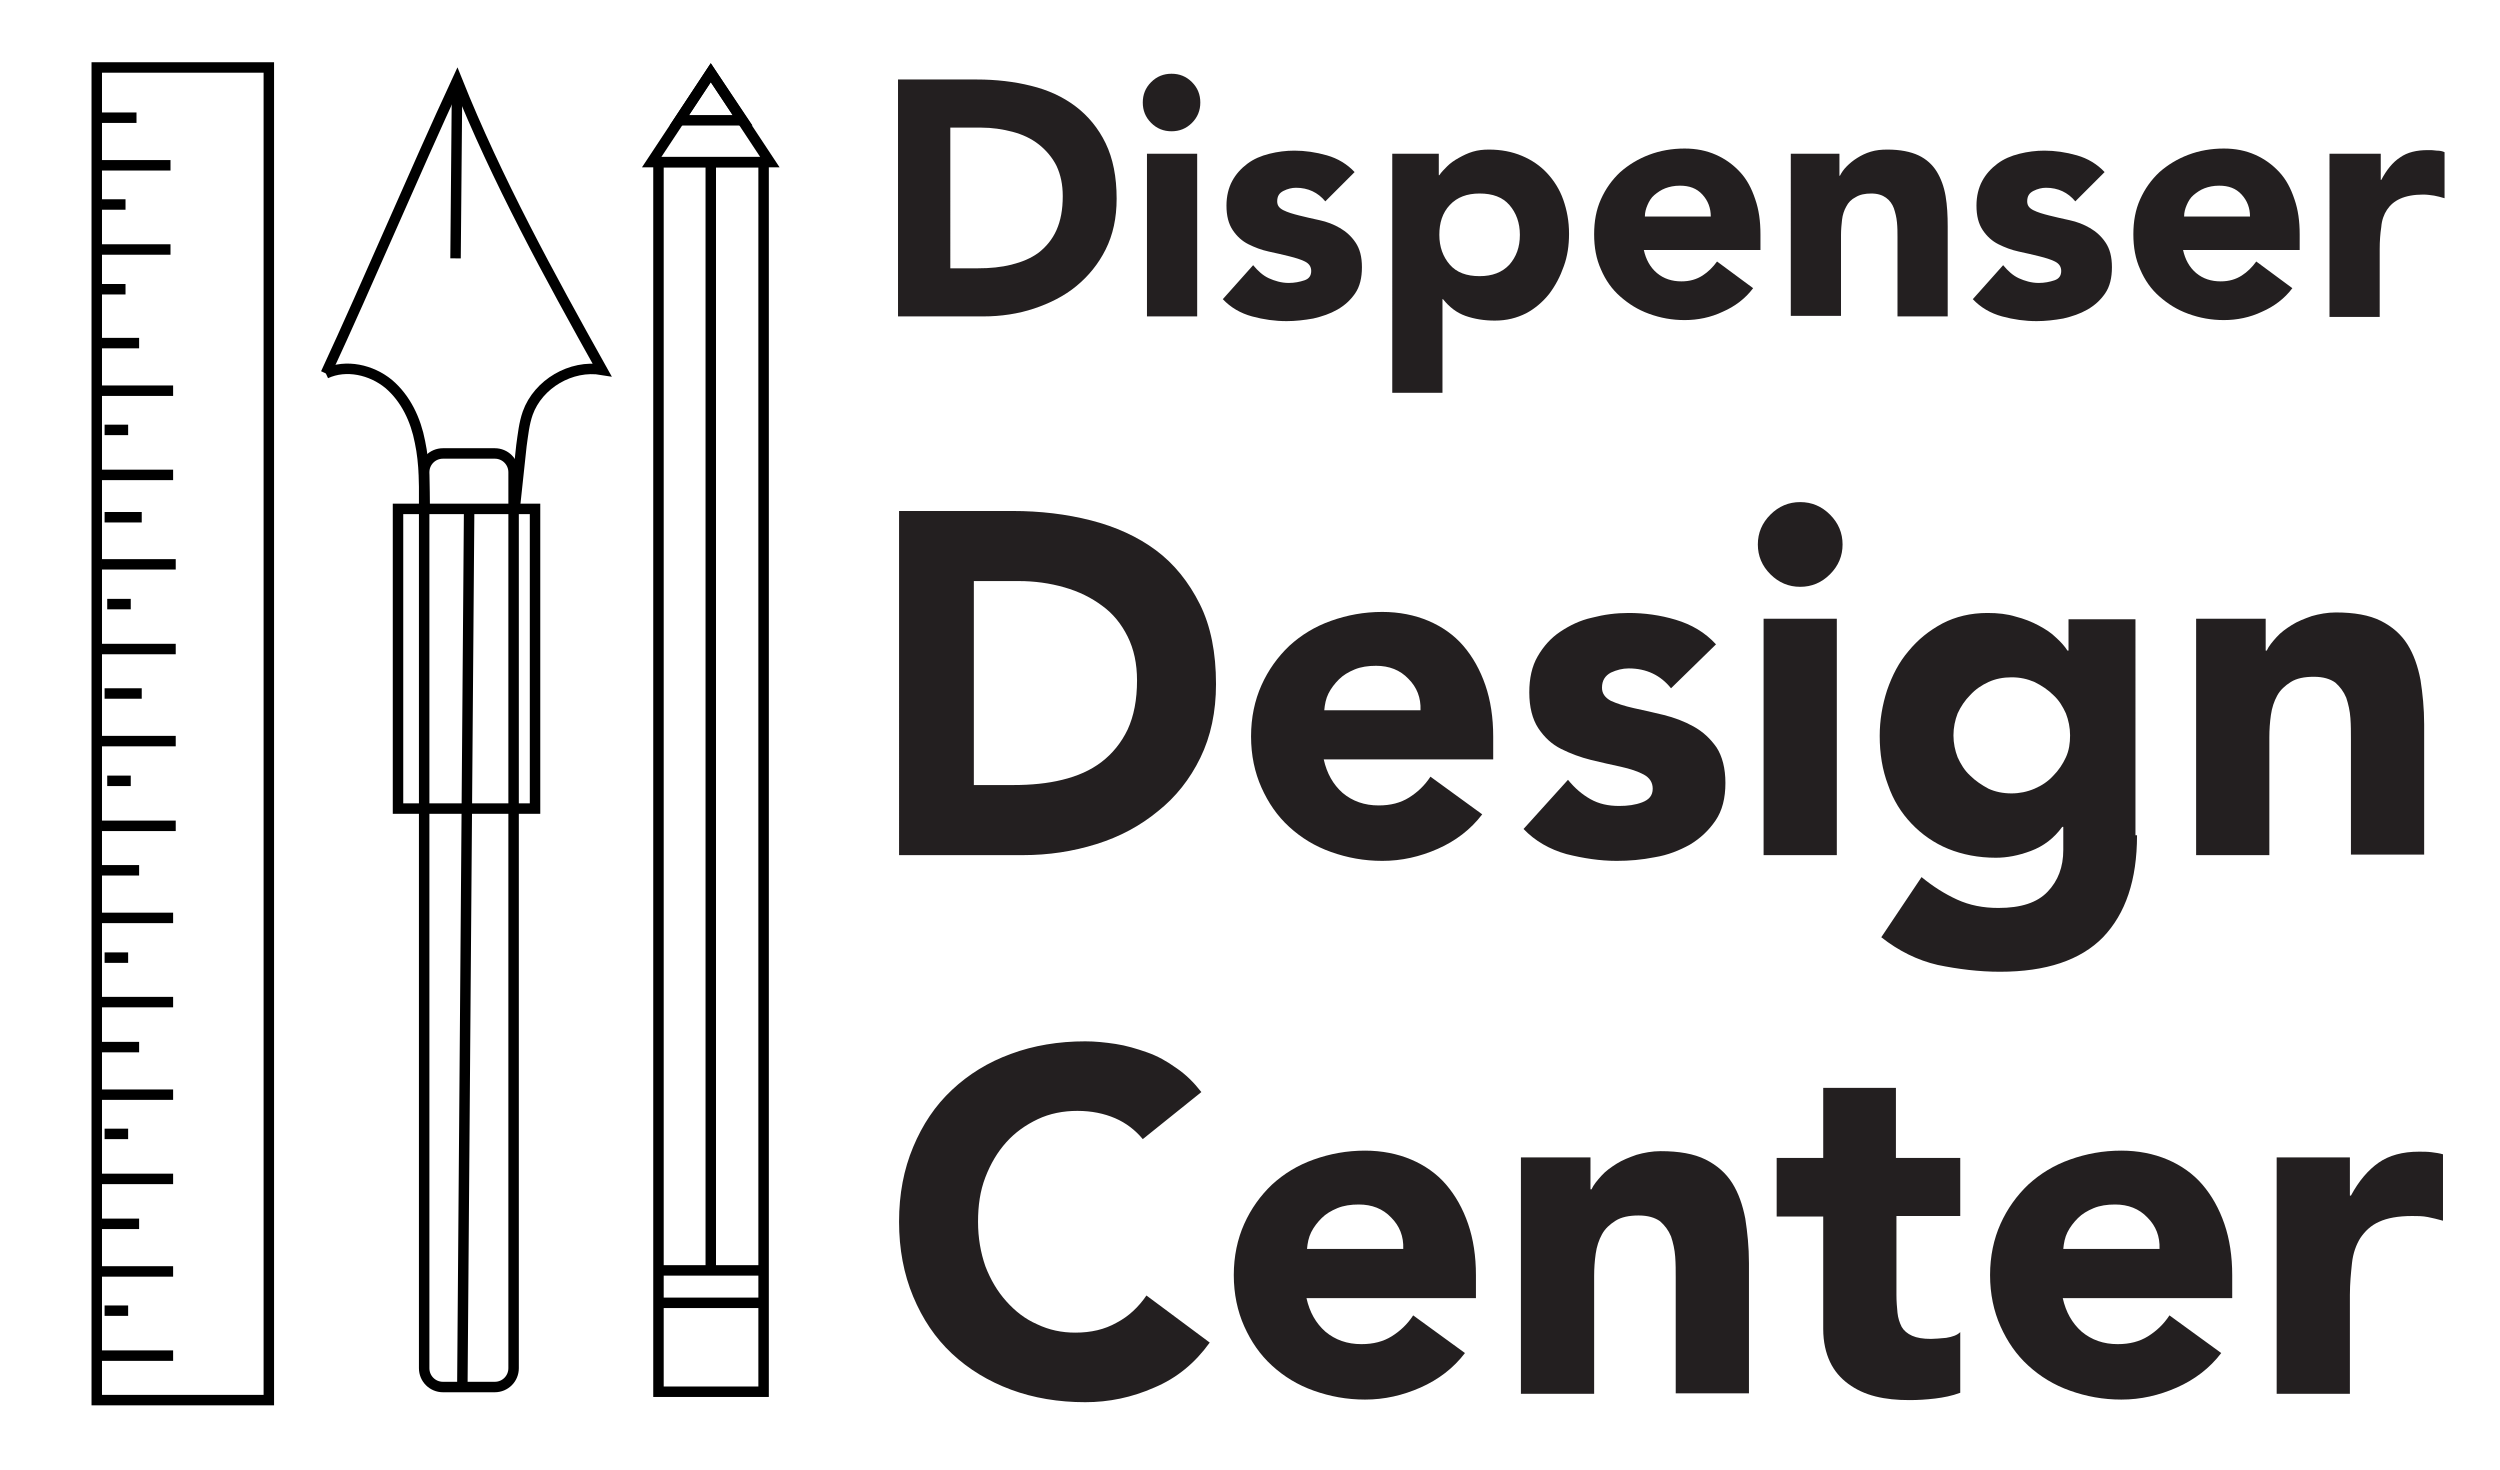 <?xml version="1.0" encoding="utf-8"?>
<!-- Generator: Adobe Illustrator 19.2.1, SVG Export Plug-In . SVG Version: 6.00 Build 0)  -->
<svg version="1.1" id="Layer_1" xmlns="http://www.w3.org/2000/svg" xmlns:xlink="http://www.w3.org/1999/xlink" x="0px" y="0px"
	 viewBox="0 0 478 281" style="enable-background:new 0 0 478 281;" xml:space="preserve">
<style type="text/css">
	.st0{fill:#231F20;}
	.st1{fill:none;stroke:#000000;stroke-width:2;stroke-miterlimit:10;}
</style>
<g>
	<path class="st0" d="M171.8,15.2h15c3.6,0,7.1,0.4,10.3,1.2c3.3,0.8,6.1,2.1,8.5,3.9c2.4,1.8,4.4,4.2,5.8,7.1
		c1.4,2.9,2.1,6.4,2.1,10.6c0,3.7-0.7,6.9-2.1,9.7c-1.4,2.8-3.3,5.1-5.6,7c-2.3,1.9-5.1,3.3-8.1,4.3s-6.3,1.5-9.7,1.5h-16.3V15.2z
		 M181.8,51.3h5.2c2.3,0,4.4-0.2,6.4-0.7c2-0.5,3.7-1.2,5.2-2.3c1.4-1.1,2.6-2.5,3.4-4.3c0.8-1.8,1.2-3.9,1.2-6.5
		c0-2.2-0.4-4.1-1.2-5.8c-0.8-1.6-2-3-3.4-4.1s-3.1-1.9-5-2.4c-1.9-0.5-3.9-0.8-6-0.8h-5.9V51.3z"/>
	<path class="st0" d="M218.5,19.6c0-1.5,0.5-2.8,1.6-3.9s2.4-1.6,3.9-1.6s2.8,0.5,3.9,1.6s1.6,2.4,1.6,3.9s-0.5,2.8-1.6,3.9
		s-2.4,1.6-3.9,1.6s-2.8-0.5-3.9-1.6S218.5,21.1,218.5,19.6z M219.3,29.4h9.6v31.1h-9.6V29.4z"/>
	<path class="st0" d="M253.4,38.5c-1.4-1.7-3.3-2.6-5.6-2.6c-0.8,0-1.6,0.2-2.4,0.6c-0.8,0.4-1.2,1-1.2,2c0,0.8,0.4,1.3,1.2,1.7
		c0.8,0.4,1.8,0.7,3,1s2.5,0.6,3.9,0.9c1.4,0.3,2.7,0.8,3.9,1.5c1.2,0.7,2.2,1.6,3,2.8c0.8,1.2,1.2,2.7,1.2,4.7c0,2-0.4,3.7-1.3,5
		c-0.9,1.3-2,2.3-3.4,3.1c-1.4,0.8-2.9,1.3-4.6,1.7c-1.7,0.3-3.4,0.5-5.1,0.5c-2.2,0-4.4-0.3-6.6-0.9c-2.2-0.6-4.1-1.7-5.6-3.3
		l5.8-6.5c0.9,1.1,1.9,2,3,2.5s2.4,0.9,3.8,0.9c1.1,0,2.1-0.2,3-0.5c0.9-0.3,1.3-0.9,1.3-1.8c0-0.8-0.4-1.4-1.2-1.8
		c-0.8-0.4-1.8-0.7-3-1c-1.2-0.3-2.5-0.6-3.9-0.9c-1.4-0.3-2.7-0.8-3.9-1.4c-1.2-0.6-2.2-1.5-3-2.7c-0.8-1.2-1.2-2.7-1.2-4.7
		c0-1.8,0.4-3.4,1.1-4.7c0.7-1.3,1.7-2.4,2.9-3.3c1.2-0.9,2.6-1.5,4.2-1.9c1.6-0.4,3.2-0.6,4.8-0.6c2,0,4.1,0.3,6.2,0.9
		c2.1,0.6,3.9,1.7,5.3,3.2L253.4,38.5z"/>
	<path class="st0" d="M266.3,29.4h8.8v4.1h0.1c0.4-0.6,0.9-1.1,1.5-1.7c0.6-0.6,1.3-1.1,2.2-1.6s1.7-0.9,2.7-1.2
		c1-0.3,2-0.4,3.1-0.4c2.3,0,4.4,0.4,6.3,1.2c1.9,0.8,3.5,1.9,4.8,3.3c1.3,1.4,2.4,3.1,3.1,5.1c0.7,2,1.1,4.1,1.1,6.5
		c0,2.2-0.3,4.3-1,6.2c-0.7,2-1.6,3.7-2.8,5.3c-1.2,1.5-2.7,2.8-4.4,3.7c-1.8,0.9-3.7,1.4-6,1.4c-2,0-3.9-0.3-5.6-0.9
		c-1.7-0.6-3.1-1.7-4.3-3.2h-0.1v17.9h-9.6V29.4z M275.2,44.9c0,2.3,0.7,4.2,2,5.7c1.3,1.5,3.2,2.2,5.7,2.2c2.4,0,4.3-0.7,5.7-2.2
		c1.3-1.5,2-3.3,2-5.7c0-2.3-0.7-4.2-2-5.7c-1.3-1.5-3.2-2.2-5.7-2.2c-2.4,0-4.3,0.7-5.7,2.2C275.8,40.7,275.2,42.6,275.2,44.9z"/>
	<path class="st0" d="M335.2,55.1c-1.5,2-3.5,3.5-5.8,4.5c-2.3,1.1-4.8,1.6-7.3,1.6c-2.4,0-4.6-0.4-6.8-1.2s-3.9-1.9-5.5-3.3
		c-1.6-1.4-2.8-3.1-3.7-5.2c-0.9-2-1.3-4.2-1.3-6.7c0-2.5,0.4-4.7,1.3-6.7c0.9-2,2.1-3.7,3.7-5.2c1.6-1.4,3.4-2.5,5.5-3.3
		s4.4-1.2,6.8-1.2c2.2,0,4.2,0.4,6,1.2s3.3,1.9,4.6,3.3c1.3,1.4,2.2,3.1,2.9,5.2c0.7,2,1,4.2,1,6.7v3h-22.3c0.4,1.8,1.2,3.3,2.5,4.4
		c1.3,1.1,2.9,1.6,4.7,1.6c1.6,0,2.9-0.4,4-1.1s2-1.6,2.8-2.7L335.2,55.1z M327.1,41.4c0-1.6-0.5-3-1.6-4.2
		c-1.1-1.2-2.5-1.7-4.3-1.7c-1.1,0-2,0.2-2.8,0.5c-0.8,0.3-1.5,0.8-2.1,1.3c-0.6,0.5-1,1.2-1.3,1.9c-0.3,0.7-0.5,1.4-0.5,2.2H327.1z
		"/>
	<path class="st0" d="M342.5,29.4h9.2v4.2h0.1c0.3-0.6,0.7-1.2,1.3-1.8c0.6-0.6,1.2-1.1,2-1.6s1.6-0.9,2.6-1.2c1-0.3,2-0.4,3.2-0.4
		c2.4,0,4.4,0.4,5.9,1.1c1.5,0.7,2.7,1.8,3.5,3.1s1.4,2.9,1.7,4.7c0.3,1.8,0.4,3.7,0.4,5.8v17.2h-9.6V45.3c0-0.9,0-1.8-0.1-2.8
		c-0.1-1-0.3-1.8-0.6-2.7c-0.3-0.8-0.8-1.5-1.5-2c-0.7-0.5-1.6-0.8-2.8-0.8c-1.2,0-2.2,0.2-3,0.7c-0.8,0.4-1.4,1-1.8,1.8
		c-0.4,0.7-0.7,1.6-0.8,2.5s-0.2,1.9-0.2,2.9v15.5h-9.6V29.4z"/>
	<path class="st0" d="M396.8,38.5c-1.4-1.7-3.3-2.6-5.6-2.6c-0.8,0-1.6,0.2-2.4,0.6c-0.8,0.4-1.2,1-1.2,2c0,0.8,0.4,1.3,1.2,1.7
		c0.8,0.4,1.8,0.7,3,1s2.5,0.6,3.9,0.9c1.4,0.3,2.7,0.8,3.9,1.5c1.2,0.7,2.2,1.6,3,2.8c0.8,1.2,1.2,2.7,1.2,4.7c0,2-0.4,3.7-1.3,5
		c-0.9,1.3-2,2.3-3.4,3.1c-1.4,0.8-2.9,1.3-4.6,1.7c-1.7,0.3-3.4,0.5-5.1,0.5c-2.2,0-4.4-0.3-6.6-0.9c-2.2-0.6-4.1-1.7-5.6-3.3
		l5.8-6.5c0.9,1.1,1.9,2,3,2.5s2.4,0.9,3.8,0.9c1.1,0,2.1-0.2,3-0.5c0.9-0.3,1.3-0.9,1.3-1.8c0-0.8-0.4-1.4-1.2-1.8
		c-0.8-0.4-1.8-0.7-3-1c-1.2-0.3-2.5-0.6-3.9-0.9c-1.4-0.3-2.7-0.8-3.9-1.4c-1.2-0.6-2.2-1.5-3-2.7c-0.8-1.2-1.2-2.7-1.2-4.7
		c0-1.8,0.4-3.4,1.1-4.7c0.7-1.3,1.7-2.4,2.9-3.3c1.2-0.9,2.6-1.5,4.2-1.9c1.6-0.4,3.2-0.6,4.8-0.6c2,0,4.1,0.3,6.2,0.9
		c2.1,0.6,3.9,1.7,5.3,3.2L396.8,38.5z"/>
	<path class="st0" d="M438.3,55.1c-1.5,2-3.5,3.5-5.8,4.5c-2.3,1.1-4.8,1.6-7.3,1.6c-2.4,0-4.6-0.4-6.8-1.2s-3.9-1.9-5.5-3.3
		c-1.6-1.4-2.8-3.1-3.7-5.2c-0.9-2-1.3-4.2-1.3-6.7c0-2.5,0.4-4.7,1.3-6.7c0.9-2,2.1-3.7,3.7-5.2c1.6-1.4,3.4-2.5,5.5-3.3
		s4.4-1.2,6.8-1.2c2.2,0,4.2,0.4,6,1.2s3.3,1.9,4.6,3.3c1.3,1.4,2.2,3.1,2.9,5.2c0.7,2,1,4.2,1,6.7v3h-22.3c0.4,1.8,1.2,3.3,2.5,4.4
		c1.3,1.1,2.9,1.6,4.7,1.6c1.6,0,2.9-0.4,4-1.1s2-1.6,2.8-2.7L438.3,55.1z M430.2,41.4c0-1.6-0.5-3-1.6-4.2
		c-1.1-1.2-2.5-1.7-4.3-1.7c-1.1,0-2,0.2-2.8,0.5c-0.8,0.3-1.5,0.8-2.1,1.3c-0.6,0.5-1,1.2-1.3,1.9c-0.3,0.7-0.5,1.4-0.5,2.2H430.2z
		"/>
	<path class="st0" d="M445.6,29.4h9.6v5h0.1c1-1.9,2.2-3.4,3.6-4.3c1.4-1,3.2-1.4,5.3-1.4c0.6,0,1.1,0,1.7,0.1
		c0.6,0,1.1,0.1,1.5,0.3v8.8c-0.7-0.2-1.4-0.4-2-0.5c-0.7-0.1-1.4-0.2-2.1-0.2c-1.8,0-3.3,0.3-4.4,0.8c-1.1,0.5-1.9,1.2-2.5,2.1
		c-0.6,0.9-1,2-1.1,3.3c-0.2,1.3-0.3,2.7-0.3,4.2v13h-9.6V29.4z"/>
	<path class="st0" d="M171.8,97.7h21.8c5.3,0,10.3,0.6,15,1.8c4.7,1.2,8.9,3.1,12.4,5.7c3.5,2.6,6.3,6.1,8.4,10.3
		c2.1,4.2,3.1,9.3,3.1,15.3c0,5.3-1,10-3,14.1c-2,4.1-4.7,7.5-8.1,10.2c-3.4,2.8-7.3,4.9-11.8,6.3c-4.5,1.4-9.1,2.1-14,2.1h-23.7
		V97.7z M186.3,150.1h7.5c3.3,0,6.5-0.3,9.3-1c2.9-0.7,5.4-1.8,7.5-3.4c2.1-1.6,3.8-3.7,5-6.2c1.2-2.6,1.8-5.7,1.8-9.4
		c0-3.2-0.6-6-1.8-8.4c-1.2-2.4-2.8-4.4-4.9-5.9c-2-1.5-4.4-2.7-7.2-3.5c-2.8-0.8-5.7-1.2-8.7-1.2h-8.6V150.1z"/>
	<path class="st0" d="M283.4,155.7c-2.2,2.9-5.1,5.1-8.5,6.6c-3.4,1.5-6.9,2.3-10.6,2.3c-3.5,0-6.7-0.6-9.8-1.7
		c-3.1-1.1-5.7-2.7-8-4.8c-2.3-2.1-4-4.6-5.3-7.5c-1.3-2.9-2-6.2-2-9.8c0-3.6,0.7-6.9,2-9.8c1.3-2.9,3.1-5.4,5.3-7.5
		c2.3-2.1,4.9-3.7,8-4.8c3.1-1.1,6.3-1.7,9.8-1.7c3.2,0,6.2,0.6,8.8,1.7c2.6,1.1,4.9,2.7,6.7,4.8c1.8,2.1,3.2,4.6,4.2,7.5
		c1,2.9,1.5,6.2,1.5,9.8v4.4h-32.4c0.6,2.7,1.8,4.8,3.6,6.4c1.9,1.6,4.2,2.4,6.9,2.4c2.3,0,4.2-0.5,5.8-1.5c1.6-1,3-2.3,4.1-4
		L283.4,155.7z M271.6,135.8c0.1-2.4-0.7-4.4-2.3-6c-1.6-1.7-3.7-2.5-6.2-2.5c-1.5,0-2.9,0.2-4.1,0.7c-1.2,0.5-2.2,1.1-3,1.9
		c-0.8,0.8-1.5,1.7-2,2.7c-0.5,1-0.7,2.1-0.8,3.2H271.6z"/>
	<path class="st0" d="M319.5,131.6c-2-2.5-4.7-3.8-8.1-3.8c-1.2,0-2.3,0.3-3.4,0.8c-1.1,0.6-1.7,1.5-1.7,2.9c0,1.1,0.6,1.9,1.7,2.5
		c1.1,0.5,2.6,1,4.4,1.4c1.8,0.4,3.7,0.8,5.7,1.3c2,0.5,3.9,1.2,5.7,2.2c1.8,1,3.2,2.3,4.4,4c1.1,1.7,1.7,4,1.7,6.8
		c0,2.9-0.6,5.3-1.9,7.2c-1.3,1.9-2.9,3.4-4.9,4.6c-2,1.1-4.2,2-6.7,2.4c-2.5,0.5-4.9,0.7-7.3,0.7c-3.2,0-6.4-0.5-9.6-1.3
		c-3.2-0.9-6-2.5-8.2-4.8l8.5-9.4c1.3,1.6,2.7,2.8,4.3,3.7s3.4,1.3,5.5,1.3c1.6,0,3.1-0.2,4.4-0.7c1.3-0.5,2-1.3,2-2.6
		c0-1.2-0.6-2.1-1.7-2.7c-1.1-0.6-2.6-1.1-4.4-1.5c-1.8-0.4-3.7-0.8-5.7-1.3c-2-0.5-3.9-1.2-5.7-2.1c-1.8-0.9-3.2-2.2-4.4-4
		c-1.1-1.7-1.7-4-1.7-6.8c0-2.7,0.5-5,1.6-6.9c1.1-1.9,2.5-3.5,4.3-4.7c1.8-1.2,3.8-2.2,6.1-2.7c2.3-0.6,4.6-0.9,7-0.9
		c3,0,6,0.4,9,1.3c3,0.9,5.6,2.4,7.7,4.7L319.5,131.6z"/>
	<path class="st0" d="M336.1,104.1c0-2.2,0.8-4.1,2.4-5.7s3.5-2.4,5.7-2.4c2.2,0,4.1,0.8,5.7,2.4s2.4,3.5,2.4,5.7s-0.8,4.1-2.4,5.7
		s-3.5,2.4-5.7,2.4c-2.2,0-4.1-0.8-5.7-2.4S336.1,106.3,336.1,104.1z M337.2,118.3h14v45.2h-14V118.3z"/>
	<path class="st0" d="M408.6,159.7c0,8.6-2.2,15-6.5,19.5c-4.3,4.4-10.9,6.6-19.7,6.6c-4,0-8-0.5-11.9-1.3
		c-3.9-0.9-7.5-2.7-10.8-5.3l7.7-11.5c2.2,1.8,4.4,3.2,6.8,4.3c2.4,1.1,5,1.6,7.9,1.6c4.3,0,7.4-1,9.4-3.1c2-2.1,3-4.7,3-8v-4.4
		h-0.2c-1.6,2.2-3.6,3.7-6,4.6c-2.4,0.9-4.6,1.3-6.7,1.3c-3.3,0-6.4-0.6-9.1-1.7c-2.7-1.1-5.1-2.8-7-4.8c-2-2.1-3.5-4.5-4.5-7.4
		c-1.1-2.9-1.6-6-1.6-9.4c0-3,0.5-5.9,1.4-8.7c1-2.9,2.3-5.4,4.1-7.5c1.8-2.2,3.9-3.9,6.5-5.3c2.5-1.3,5.4-2,8.6-2
		c2,0,3.8,0.2,5.4,0.7c1.6,0.4,3.1,1,4.4,1.7c1.3,0.7,2.4,1.4,3.3,2.3c0.9,0.8,1.7,1.7,2.2,2.5h0.2v-6h12.8V159.7z M373.5,140.6
		c0,1.5,0.3,2.9,0.8,4.2c0.6,1.3,1.3,2.5,2.4,3.5c1,1,2.2,1.8,3.5,2.5c1.3,0.6,2.8,0.9,4.4,0.9c1.5,0,3-0.3,4.4-0.9
		c1.4-0.6,2.6-1.4,3.6-2.5c1-1,1.8-2.2,2.4-3.5c0.6-1.3,0.8-2.7,0.8-4.2s-0.3-2.9-0.8-4.2c-0.6-1.3-1.3-2.5-2.4-3.5
		c-1-1-2.2-1.8-3.6-2.5c-1.4-0.6-2.8-0.9-4.4-0.9c-1.6,0-3.1,0.3-4.4,0.9c-1.3,0.6-2.5,1.4-3.5,2.5c-1,1-1.8,2.2-2.4,3.5
		C373.8,137.7,373.5,139.1,373.5,140.6z"/>
	<path class="st0" d="M419.8,118.3h13.4v6.1h0.2c0.4-0.9,1.1-1.7,1.9-2.6c0.8-0.9,1.8-1.6,2.9-2.3c1.1-0.7,2.4-1.2,3.8-1.7
		c1.4-0.4,3-0.7,4.6-0.7c3.5,0,6.4,0.5,8.6,1.6c2.2,1.1,3.9,2.6,5.1,4.5c1.2,1.9,2,4.2,2.5,6.8c0.4,2.6,0.7,5.4,0.7,8.5v24.9h-14
		v-22.1c0-1.3,0-2.7-0.1-4c-0.1-1.4-0.4-2.7-0.8-3.9c-0.5-1.2-1.2-2.1-2.1-2.9c-1-0.7-2.3-1.1-4.1-1.1c-1.8,0-3.3,0.3-4.4,1
		c-1.1,0.7-2,1.5-2.6,2.6c-0.6,1.1-1,2.3-1.2,3.7c-0.2,1.4-0.3,2.8-0.3,4.3v22.5h-14V118.3z"/>
	<path class="st0" d="M218.5,217.8c-1.4-1.7-3.2-3.1-5.3-4c-2.1-0.9-4.5-1.4-7.2-1.4c-2.7,0-5.3,0.5-7.6,1.6c-2.3,1.1-4.3,2.5-6,4.4
		c-1.7,1.9-3,4.1-4,6.7c-1,2.6-1.4,5.4-1.4,8.5c0,3.1,0.5,5.9,1.4,8.5c1,2.6,2.3,4.8,4,6.7c1.7,1.9,3.6,3.4,5.9,4.4
		c2.3,1.1,4.7,1.6,7.3,1.6c3,0,5.6-0.6,7.9-1.9c2.3-1.2,4.2-3,5.7-5.2l12.1,9c-2.8,3.9-6.3,6.8-10.6,8.6c-4.3,1.9-8.7,2.8-13.2,2.8
		c-5.1,0-9.9-0.8-14.2-2.4c-4.3-1.6-8.1-3.9-11.3-6.9c-3.2-3-5.6-6.6-7.4-10.9s-2.7-9.1-2.7-14.3c0-5.3,0.9-10,2.7-14.3
		c1.8-4.3,4.2-7.9,7.4-10.9c3.2-3,6.9-5.3,11.3-6.9c4.3-1.6,9.1-2.4,14.2-2.4c1.9,0,3.8,0.2,5.8,0.5c2,0.3,4,0.9,6,1.6
		s3.8,1.7,5.6,3c1.8,1.2,3.4,2.8,4.8,4.6L218.5,217.8z"/>
	<path class="st0" d="M280.1,258.7c-2.2,2.9-5.1,5.1-8.5,6.6c-3.4,1.5-6.9,2.3-10.6,2.3c-3.5,0-6.7-0.6-9.8-1.7
		c-3.1-1.1-5.7-2.7-8-4.8c-2.3-2.1-4-4.6-5.3-7.5c-1.3-2.9-2-6.2-2-9.8c0-3.6,0.7-6.9,2-9.8c1.3-2.9,3.1-5.4,5.3-7.5
		c2.3-2.1,4.9-3.7,8-4.8c3.1-1.1,6.3-1.7,9.8-1.7c3.2,0,6.2,0.6,8.8,1.7c2.6,1.1,4.9,2.7,6.7,4.8c1.8,2.1,3.2,4.6,4.2,7.5
		c1,2.9,1.5,6.2,1.5,9.8v4.4h-32.4c0.6,2.7,1.8,4.8,3.6,6.4c1.9,1.6,4.2,2.4,6.9,2.4c2.3,0,4.2-0.5,5.8-1.5c1.6-1,3-2.3,4.1-4
		L280.1,258.7z M268.3,238.8c0.1-2.4-0.7-4.4-2.3-6c-1.6-1.7-3.7-2.5-6.2-2.5c-1.5,0-2.9,0.2-4.1,0.7c-1.2,0.5-2.2,1.1-3,1.9
		c-0.8,0.8-1.5,1.7-2,2.7c-0.5,1-0.7,2.1-0.8,3.2H268.3z"/>
	<path class="st0" d="M290.7,221.3h13.4v6.1h0.2c0.4-0.9,1.1-1.7,1.9-2.6c0.8-0.9,1.8-1.6,2.9-2.3c1.1-0.7,2.4-1.2,3.8-1.7
		c1.4-0.4,3-0.7,4.6-0.7c3.5,0,6.4,0.5,8.6,1.6c2.2,1.1,3.9,2.6,5.1,4.5c1.2,1.9,2,4.2,2.5,6.8c0.4,2.6,0.7,5.4,0.7,8.5v24.9h-14
		v-22.1c0-1.3,0-2.7-0.1-4c-0.1-1.4-0.4-2.7-0.8-3.9c-0.5-1.2-1.2-2.1-2.1-2.9c-1-0.7-2.3-1.1-4.1-1.1c-1.8,0-3.3,0.3-4.4,1
		c-1.1,0.7-2,1.5-2.6,2.6c-0.6,1.1-1,2.3-1.2,3.7c-0.2,1.4-0.3,2.8-0.3,4.3v22.5h-14V221.3z"/>
	<path class="st0" d="M374.9,232.5h-12.3v15.1c0,1.2,0.1,2.4,0.2,3.4c0.1,1,0.4,1.9,0.8,2.7c0.4,0.7,1.1,1.3,2,1.7
		c0.9,0.4,2.1,0.6,3.6,0.6c0.7,0,1.7-0.1,2.9-0.2c1.2-0.2,2.1-0.5,2.7-1.1v11.6c-1.6,0.6-3.2,0.9-4.8,1.1c-1.7,0.2-3.3,0.3-4.9,0.3
		c-2.4,0-4.5-0.2-6.5-0.7c-2-0.5-3.7-1.3-5.2-2.4c-1.5-1.1-2.7-2.5-3.5-4.2c-0.8-1.7-1.3-3.8-1.3-6.3v-21.5h-8.9v-11.2h8.9v-13.4
		h13.9v13.4h12.3V232.5z"/>
	<path class="st0" d="M424.7,258.7c-2.2,2.9-5.1,5.1-8.5,6.6c-3.4,1.5-6.9,2.3-10.6,2.3c-3.5,0-6.7-0.6-9.8-1.7
		c-3.1-1.1-5.7-2.7-8-4.8c-2.3-2.1-4-4.6-5.3-7.5c-1.3-2.9-2-6.2-2-9.8c0-3.6,0.7-6.9,2-9.8c1.3-2.9,3.1-5.4,5.3-7.5
		c2.3-2.1,4.9-3.7,8-4.8c3.1-1.1,6.3-1.7,9.8-1.7c3.2,0,6.2,0.6,8.8,1.7c2.6,1.1,4.9,2.7,6.7,4.8c1.8,2.1,3.2,4.6,4.2,7.5
		c1,2.9,1.5,6.2,1.5,9.8v4.4h-32.4c0.6,2.7,1.8,4.8,3.6,6.4c1.9,1.6,4.2,2.4,6.9,2.4c2.3,0,4.2-0.5,5.8-1.5c1.6-1,3-2.3,4.1-4
		L424.7,258.7z M412.9,238.8c0.1-2.4-0.7-4.4-2.3-6c-1.6-1.7-3.7-2.5-6.2-2.5c-1.5,0-2.9,0.2-4.1,0.7c-1.2,0.5-2.2,1.1-3,1.9
		c-0.8,0.8-1.5,1.7-2,2.7c-0.5,1-0.7,2.1-0.8,3.2H412.9z"/>
	<path class="st0" d="M435.3,221.3h14v7.3h0.2c1.5-2.8,3.3-4.9,5.3-6.3c2-1.4,4.6-2.1,7.7-2.1c0.8,0,1.6,0,2.4,0.1
		c0.8,0.1,1.5,0.2,2.2,0.4v12.7c-1-0.3-2-0.5-2.9-0.7c-1-0.2-2-0.2-3-0.2c-2.7,0-4.8,0.4-6.3,1.1c-1.6,0.7-2.7,1.8-3.6,3.1
		c-0.8,1.3-1.4,2.9-1.6,4.8c-0.2,1.9-0.4,3.9-0.4,6.1v18.9h-14V221.3z"/>
</g>
<g>
	<g>
		<rect x="18.5" y="12.9" class="st1" width="32.9" height="254.8"/>
		<path class="st1" d="M19,22.5c2.4,0,4.7,0,7.1,0"/>
		<path class="st1" d="M18.5,31.6c4.7,0,9.4,0,14.1,0"/>
		<path class="st1" d="M19.5,39.1c1.5,0,3,0,4.5,0"/>
		<path class="st1" d="M18.5,47.7c4.7,0,9.4,0,14.1,0"/>
		<path class="st1" d="M19.5,55.3c1.5,0,3,0,4.5,0"/>
		<path class="st1" d="M19.5,65.6c2.4,0,4.7,0,7.1,0"/>
		<path class="st1" d="M19,74.7c4.7,0,9.4,0,14.1,0"/>
		<path class="st1" d="M20,82.2c1.5,0,3,0,4.5,0"/>
		<path class="st1" d="M19,90.8c4.7,0,9.4,0,14.1,0"/>
		<path class="st1" d="M20,98.9c2.4,0,4.7,0,7.1,0"/>
		<path class="st1" d="M19.5,107.9c4.7,0,9.4,0,14.1,0"/>
		<path class="st1" d="M20.5,115.5c1.5,0,3,0,4.5,0"/>
		<path class="st1" d="M19.5,124.1c4.7,0,9.4,0,14.1,0"/>
		<path class="st1" d="M20,132.6c2.4,0,4.7,0,7.1,0"/>
		<path class="st1" d="M19.5,141.7c4.7,0,9.4,0,14.1,0"/>
		<path class="st1" d="M20.5,149.3c1.5,0,3,0,4.5,0"/>
		<path class="st1" d="M19.5,157.9c4.7,0,9.4,0,14.1,0"/>
		<path class="st1" d="M19.5,166.4c2.4,0,4.7,0,7.1,0"/>
		<path class="st1" d="M19,175.5c4.7,0,9.4,0,14.1,0"/>
		<path class="st1" d="M20,183.1c1.5,0,3,0,4.5,0"/>
		<path class="st1" d="M19,191.6c4.7,0,9.4,0,14.1,0"/>
		<path class="st1" d="M19.5,200.2c2.4,0,4.7,0,7.1,0"/>
		<path class="st1" d="M19,209.3c4.7,0,9.4,0,14.1,0"/>
		<path class="st1" d="M20,216.8c1.5,0,3,0,4.5,0"/>
		<path class="st1" d="M19,225.4c4.7,0,9.4,0,14.1,0"/>
		<path class="st1" d="M19.5,234c2.4,0,4.7,0,7.1,0"/>
		<path class="st1" d="M19,243.1c4.7,0,9.4,0,14.1,0"/>
		<path class="st1" d="M20,250.6c1.5,0,3,0,4.5,0"/>
		<path class="st1" d="M19,259.2c4.7,0,9.4,0,14.1,0"/>
	</g>
	<g>
		<path class="st1" d="M62.3,71.4c3.9-1.8,8.7-0.7,12,2c3.3,2.8,5.2,6.9,6,11.1c0.9,4.2,0.8,8.5,0.9,12.8"/>
		<path class="st1" d="M62.3,71.4c8.3-17.9,16.8-38.1,25.1-56c7.6,19,17.7,37.4,27.7,55.3c-5.9-1-12.2,2.7-14.2,8.3
			c-0.7,2-0.9,4.1-1.2,6.2c-0.4,3.7-0.8,7.5-1.2,11.2"/>
		<line class="st1" x1="87.4" y1="15.4" x2="87.1" y2="49.4"/>
		<path class="st1" d="M94.6,265.2h-9.9c-2,0-3.6-1.6-3.6-3.6V90.3c0-2,1.6-3.6,3.6-3.6h9.9c2,0,3.6,1.6,3.6,3.6v171.3
			C98.2,263.6,96.6,265.2,94.6,265.2z"/>
		<line class="st1" x1="89.7" y1="97.3" x2="88.4" y2="265.2"/>
		<rect x="76.1" y="97.3" class="st1" width="26.2" height="57.3"/>
	</g>
	<g>
		<rect x="125.9" y="31" class="st1" width="20.1" height="235.1"/>
		<line class="st1" x1="135.9" y1="30.6" x2="135.9" y2="242.9"/>
		<line class="st1" x1="125.9" y1="249.1" x2="146" y2="249.1"/>
		<line class="st1" x1="125.9" y1="242.9" x2="146" y2="242.9"/>
	</g>
	<polygon class="st1" points="135.9,13.9 147.2,31 124.6,31 	"/>
	<polygon class="st1" points="135.9,13.9 142,23 129.9,23 	"/>
</g>
</svg>
